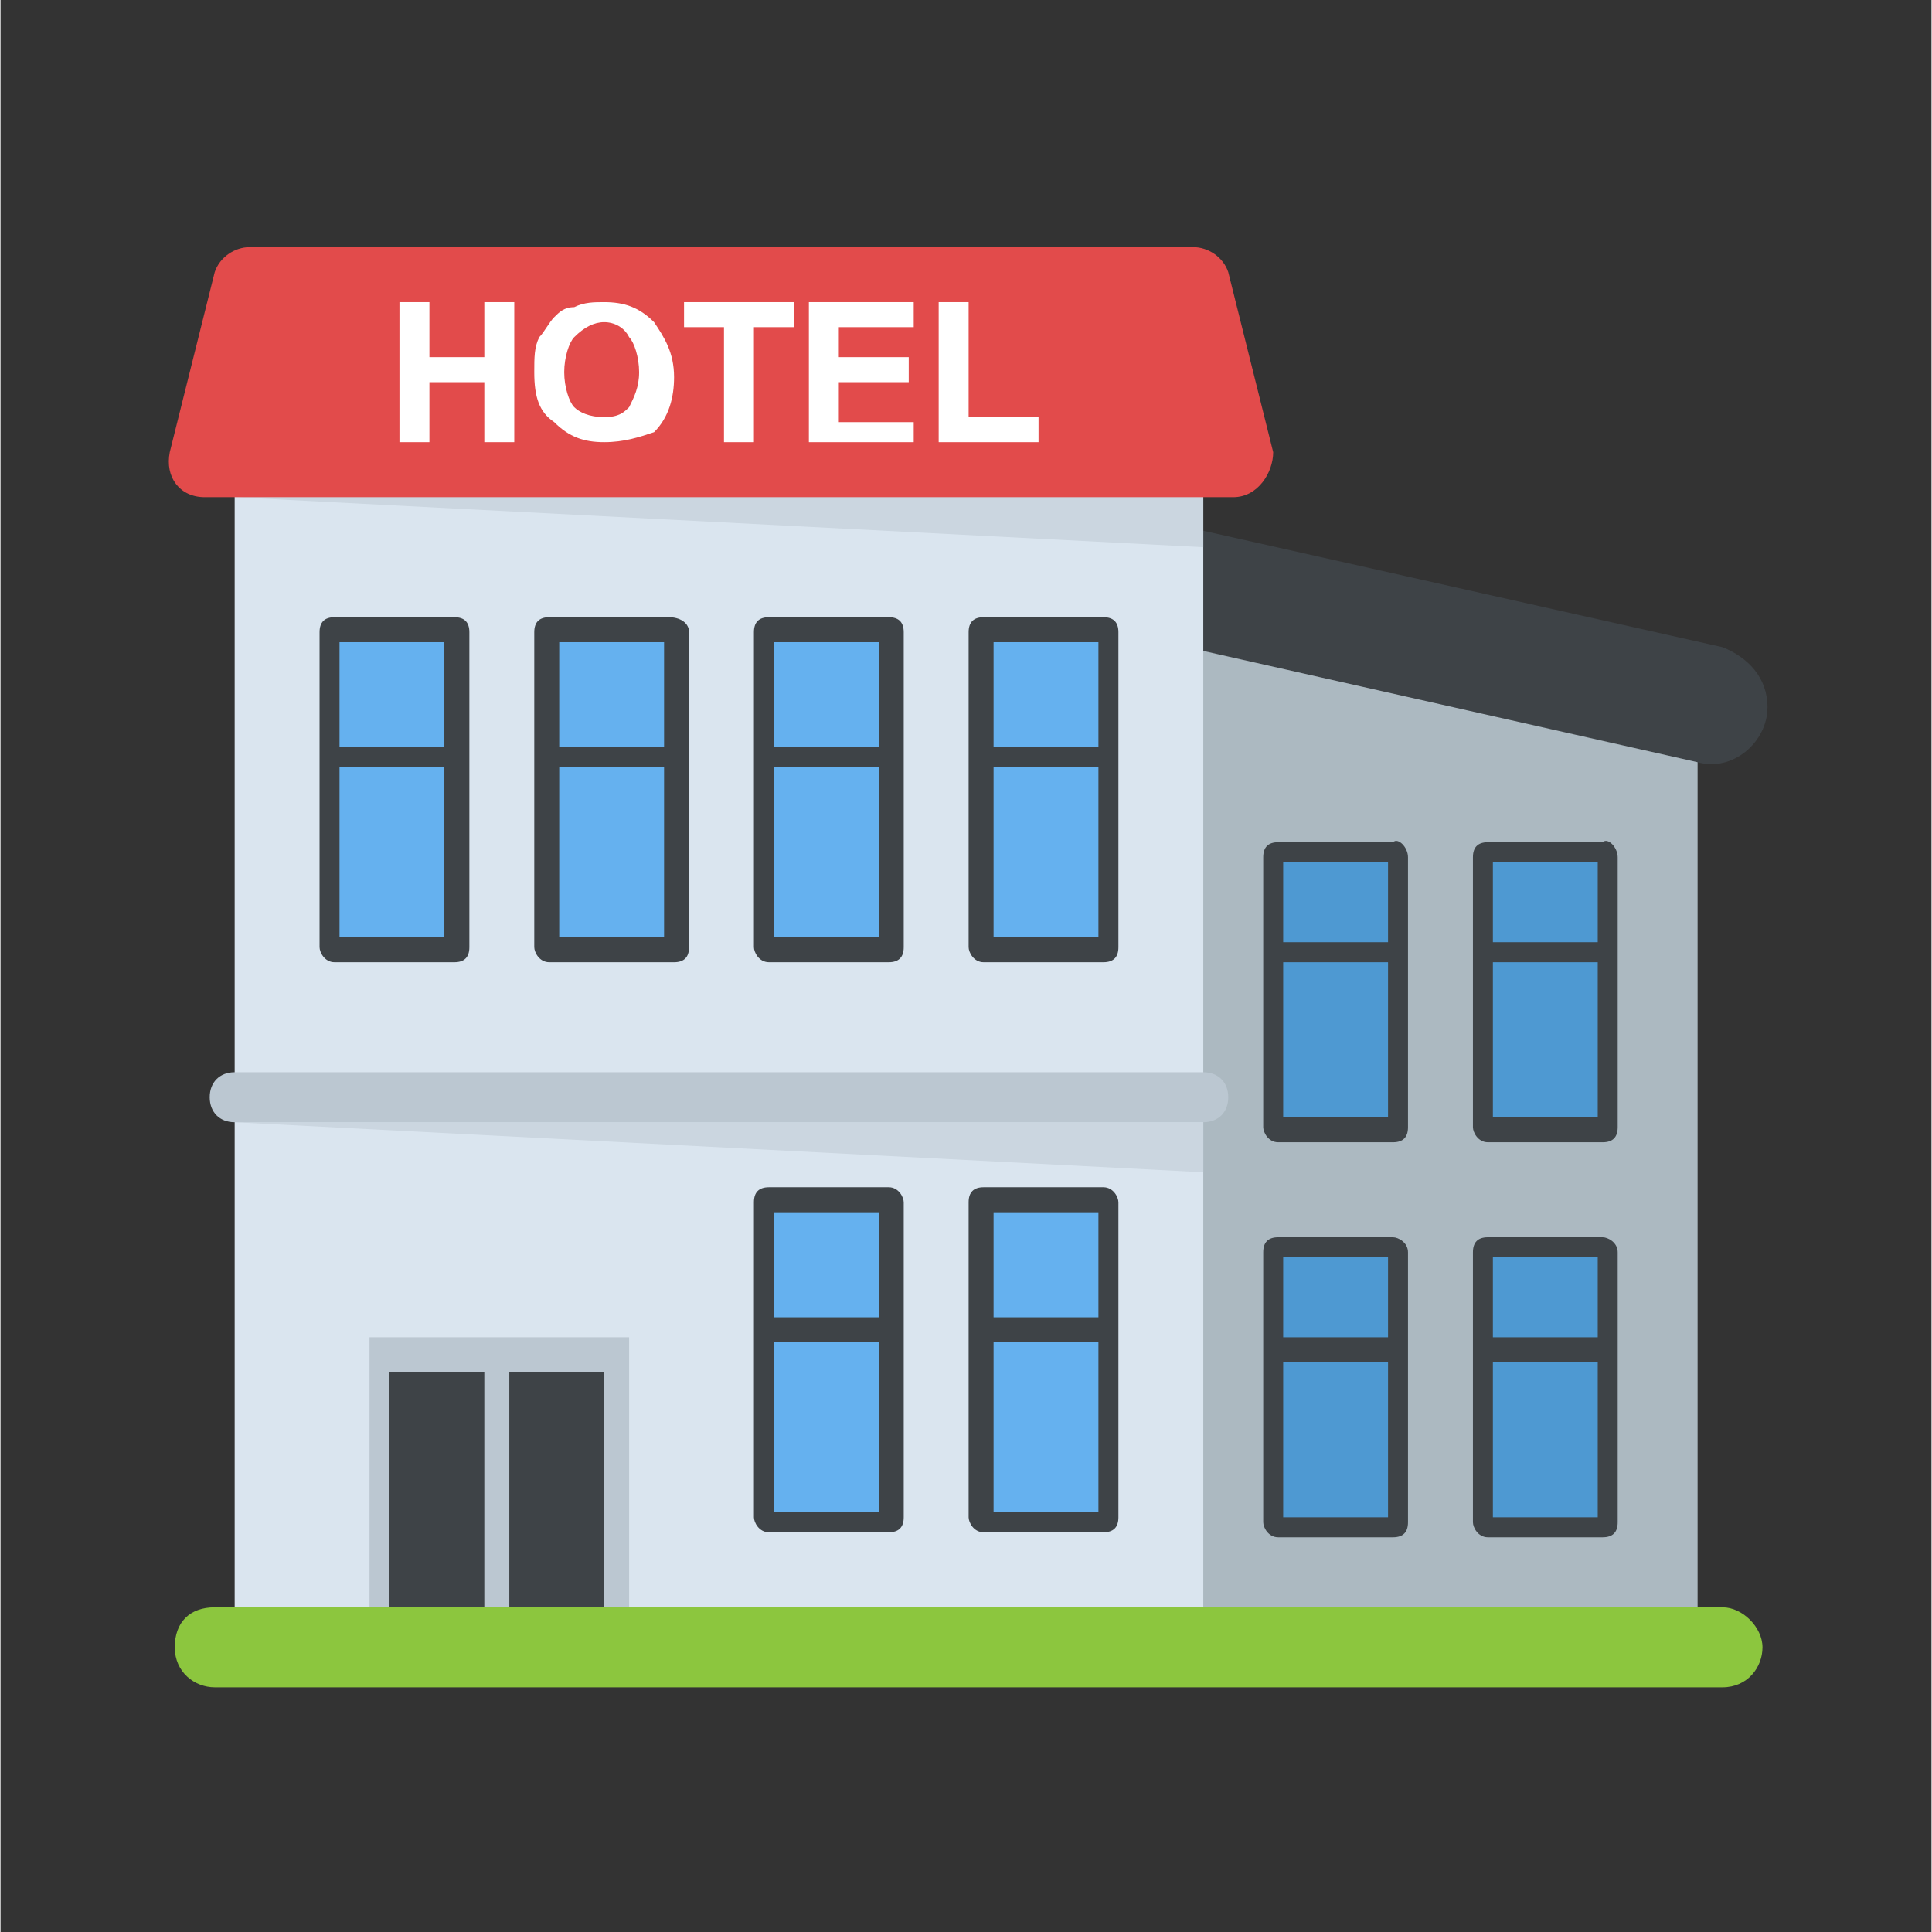 <svg xmlns="http://www.w3.org/2000/svg" xmlns:xlink="http://www.w3.org/1999/xlink" width="300" zoomAndPan="magnify" viewBox="0 0 224.88 225" height="300" preserveAspectRatio="xMidYMid meet"><rect x="0" y="0" width="224.88" height="225" fill="#333333" stroke="none"/><defs><clipPath id="7408f7c7d0"><path d="M 122 57 L 205.781 57 L 205.781 89 L 122 89 Z M 122 57 "></path></clipPath><clipPath id="0cbfac437e"><path d="M 19.133 28 L 149 28 L 149 58 L 19.133 58 Z M 19.133 28 "></path></clipPath><clipPath id="dd37e4382f"><path d="M 20 187 L 205.781 187 L 205.781 197 L 20 197 Z M 20 187 "></path></clipPath></defs><g id="294da5c5aa"><path style=" stroke:none;fill-rule:nonzero;fill:#acb9c1;fill-opacity:1;" d="M 197.641 188.352 L 88.324 188.352 L 88.324 63.145 L 197.641 87.02 Z M 197.641 188.352 "></path><path style=" stroke:none;fill-rule:nonzero;fill:#3e4347;fill-opacity:1;" d="M 163.914 99.832 L 163.914 131.277 C 163.914 132.445 163.336 133.027 162.172 133.027 L 148.797 133.027 C 147.633 133.027 147.055 131.863 147.055 131.277 L 147.055 99.832 C 147.055 98.668 147.633 98.086 148.797 98.086 L 162.172 98.086 C 162.754 97.504 163.914 98.668 163.914 99.832 Z M 163.914 99.832 "></path><path style=" stroke:none;fill-rule:nonzero;fill:#4e99d2;fill-opacity:1;" d="M 149.379 100.414 L 161.59 100.414 L 161.59 109.73 L 149.379 109.73 Z M 149.379 100.414 "></path><path style=" stroke:none;fill-rule:nonzero;fill:#4e99d2;fill-opacity:1;" d="M 149.379 112.062 L 161.59 112.062 L 161.59 130.113 L 149.379 130.113 Z M 149.379 112.062 "></path><path style=" stroke:none;fill-rule:nonzero;fill:#3e4347;fill-opacity:1;" d="M 188.336 99.832 L 188.336 131.277 C 188.336 132.445 187.754 133.027 186.594 133.027 L 173.219 133.027 C 172.055 133.027 171.477 131.863 171.477 131.277 L 171.477 99.832 C 171.477 98.668 172.055 98.086 173.219 98.086 L 186.594 98.086 C 187.176 97.504 188.336 98.668 188.336 99.832 Z M 188.336 99.832 "></path><path style=" stroke:none;fill-rule:nonzero;fill:#4e99d2;fill-opacity:1;" d="M 173.801 100.414 L 186.012 100.414 L 186.012 109.73 L 173.801 109.73 Z M 173.801 100.414 "></path><path style=" stroke:none;fill-rule:nonzero;fill:#4e99d2;fill-opacity:1;" d="M 173.801 112.062 L 186.012 112.062 L 186.012 130.113 L 173.801 130.113 Z M 173.801 112.062 "></path><path style=" stroke:none;fill-rule:nonzero;fill:#3e4347;fill-opacity:1;" d="M 163.914 145.84 L 163.914 177.285 C 163.914 178.449 163.336 179.031 162.172 179.031 L 148.797 179.031 C 147.633 179.031 147.055 177.867 147.055 177.285 L 147.055 145.84 C 147.055 144.672 147.633 144.09 148.797 144.09 L 162.172 144.09 C 162.754 144.09 163.914 144.672 163.914 145.84 Z M 163.914 145.84 "></path><path style=" stroke:none;fill-rule:nonzero;fill:#4e99d2;fill-opacity:1;" d="M 149.379 146.422 L 161.59 146.422 L 161.59 155.738 L 149.379 155.738 Z M 149.379 146.422 "></path><path style=" stroke:none;fill-rule:nonzero;fill:#4e99d2;fill-opacity:1;" d="M 149.379 158.648 L 161.59 158.648 L 161.59 176.703 L 149.379 176.703 Z M 149.379 158.648 "></path><path style=" stroke:none;fill-rule:nonzero;fill:#3e4347;fill-opacity:1;" d="M 188.336 145.84 L 188.336 177.285 C 188.336 178.449 187.754 179.031 186.594 179.031 L 173.219 179.031 C 172.055 179.031 171.477 177.867 171.477 177.285 L 171.477 145.84 C 171.477 144.672 172.055 144.09 173.219 144.09 L 186.594 144.09 C 187.176 144.09 188.336 144.672 188.336 145.84 Z M 188.336 145.84 "></path><path style=" stroke:none;fill-rule:nonzero;fill:#4e99d2;fill-opacity:1;" d="M 173.801 146.422 L 186.012 146.422 L 186.012 155.738 L 173.801 155.738 Z M 173.801 146.422 "></path><path style=" stroke:none;fill-rule:nonzero;fill:#4e99d2;fill-opacity:1;" d="M 173.801 158.648 L 186.012 158.648 L 186.012 176.703 L 173.801 176.703 Z M 173.801 158.648 "></path><g clip-rule="nonzero" clip-path="url(#7408f7c7d0)"><path style=" stroke:none;fill-rule:nonzero;fill:#3e4347;fill-opacity:1;" d="M 200.547 75.371 L 122.633 57.902 L 122.633 71.879 L 197.641 88.766 C 201.711 89.93 205.781 86.438 205.781 82.359 C 205.781 78.867 203.457 76.535 200.547 75.371 Z M 200.547 75.371 "></path></g><path style=" stroke:none;fill-rule:nonzero;fill:#dae5ef;fill-opacity:1;" d="M 27.27 56.738 L 140.074 56.738 L 140.074 188.352 L 27.27 188.352 Z M 27.27 56.738 "></path><path style=" stroke:none;fill-rule:nonzero;fill:#cbd6e0;fill-opacity:1;" d="M 140.074 130.695 L 140.074 136.52 L 27.27 130.695 Z M 140.074 130.695 "></path><path style=" stroke:none;fill-rule:nonzero;fill:#cbd6e0;fill-opacity:1;" d="M 140.074 63.727 L 140.074 56.738 L 27.27 57.902 Z M 140.074 63.727 "></path><path style=" stroke:none;fill-rule:nonzero;fill:#bbc7d1;fill-opacity:1;" d="M 142.984 127.785 C 142.984 129.531 141.82 130.695 140.074 130.695 L 27.27 130.695 C 25.527 130.695 24.363 129.531 24.363 127.785 C 24.363 126.039 25.527 124.871 27.27 124.871 L 140.074 124.871 C 141.82 124.871 142.984 126.039 142.984 127.785 Z M 142.984 127.785 "></path><g clip-rule="nonzero" clip-path="url(#0cbfac437e)"><path style=" stroke:none;fill-rule:nonzero;fill:#e24b4b;fill-opacity:1;" d="M 143.566 57.902 L 23.781 57.902 C 20.875 57.902 19.133 55.57 19.711 52.66 L 24.945 31.695 C 25.527 29.949 27.27 28.785 29.016 28.785 L 138.914 28.785 C 140.656 28.785 142.402 29.949 142.984 31.695 L 148.215 52.66 C 148.215 54.988 146.473 57.902 143.566 57.902 Z M 143.566 57.902 "></path></g><path style=" stroke:none;fill-rule:nonzero;fill:#ffffff;fill-opacity:1;" d="M 46.461 51.496 L 46.461 35.188 L 49.949 35.188 L 49.949 41.594 L 56.344 41.594 L 56.344 35.188 L 59.832 35.188 L 59.832 51.496 L 56.344 51.496 L 56.344 44.508 L 49.949 44.508 L 49.949 51.496 Z M 46.461 51.496 "></path><path style=" stroke:none;fill-rule:nonzero;fill:#ffffff;fill-opacity:1;" d="M 62.16 43.344 C 62.16 41.594 62.16 40.43 62.742 39.266 C 63.32 38.684 63.902 37.52 64.484 36.938 C 65.066 36.355 65.648 35.773 66.812 35.773 C 67.973 35.188 69.137 35.188 70.301 35.188 C 72.625 35.188 74.371 35.773 76.113 37.52 C 77.277 39.266 78.441 41.012 78.441 43.926 C 78.441 46.254 77.859 48.582 76.113 50.332 C 74.371 50.914 72.625 51.496 70.301 51.496 C 67.973 51.496 66.23 50.914 64.484 49.164 C 62.742 48 62.16 46.254 62.16 43.344 Z M 65.648 43.344 C 65.648 45.09 66.23 46.836 66.812 47.418 C 67.391 48 68.555 48.582 70.301 48.582 C 72.043 48.582 72.625 48 73.207 47.418 C 73.789 46.254 74.371 45.09 74.371 43.344 C 74.371 41.594 73.789 39.848 73.207 39.266 C 72.625 38.102 71.461 37.52 70.301 37.52 C 69.137 37.52 67.973 38.102 66.812 39.266 C 66.23 39.848 65.648 41.594 65.648 43.344 Z M 65.648 43.344 "></path><path style=" stroke:none;fill-rule:nonzero;fill:#ffffff;fill-opacity:1;" d="M 84.254 51.496 L 84.254 38.102 L 79.602 38.102 L 79.602 35.188 L 92.395 35.188 L 92.395 38.102 L 87.742 38.102 L 87.742 51.496 Z M 84.254 51.496 "></path><path style=" stroke:none;fill-rule:nonzero;fill:#ffffff;fill-opacity:1;" d="M 94.141 51.496 L 94.141 35.188 L 106.352 35.188 L 106.352 38.102 L 97.629 38.102 L 97.629 41.594 L 105.77 41.594 L 105.77 44.508 L 97.629 44.508 L 97.629 49.164 L 106.352 49.164 L 106.352 51.496 Z M 94.141 51.496 "></path><path style=" stroke:none;fill-rule:nonzero;fill:#ffffff;fill-opacity:1;" d="M 109.258 51.496 L 109.258 35.188 L 112.746 35.188 L 112.746 48.582 L 120.887 48.582 L 120.887 51.496 Z M 109.258 51.496 "></path><path style=" stroke:none;fill-rule:nonzero;fill:#bbc7d1;fill-opacity:1;" d="M 42.973 155.738 L 73.207 155.738 L 73.207 188.352 L 42.973 188.352 Z M 42.973 155.738 "></path><path style=" stroke:none;fill-rule:nonzero;fill:#3e4347;fill-opacity:1;" d="M 45.297 159.816 L 56.344 159.816 L 56.344 188.352 L 45.297 188.352 Z M 45.297 159.816 "></path><path style=" stroke:none;fill-rule:nonzero;fill:#3e4347;fill-opacity:1;" d="M 59.254 159.816 L 70.301 159.816 L 70.301 188.352 L 59.254 188.352 Z M 59.254 159.816 "></path><path style=" stroke:none;fill-rule:nonzero;fill:#3e4347;fill-opacity:1;" d="M 54.602 73.625 L 54.602 110.312 C 54.602 111.48 54.02 112.062 52.855 112.062 L 38.902 112.062 C 37.738 112.062 37.156 110.895 37.156 110.312 L 37.156 73.625 C 37.156 72.461 37.738 71.879 38.902 71.879 L 52.855 71.879 C 54.02 71.879 54.602 72.461 54.602 73.625 Z M 54.602 73.625 "></path><path style=" stroke:none;fill-rule:nonzero;fill:#65b1ef;fill-opacity:1;" d="M 39.48 74.789 L 51.691 74.789 L 51.691 87.02 L 39.48 87.02 Z M 39.48 74.789 "></path><path style=" stroke:none;fill-rule:nonzero;fill:#65b1ef;fill-opacity:1;" d="M 39.48 89.348 L 51.691 89.348 L 51.691 109.148 L 39.48 109.148 Z M 39.48 89.348 "></path><path style=" stroke:none;fill-rule:nonzero;fill:#3e4347;fill-opacity:1;" d="M 80.184 73.625 L 80.184 110.312 C 80.184 111.48 79.602 112.062 78.441 112.062 L 63.902 112.062 C 62.742 112.062 62.16 110.895 62.16 110.312 L 62.16 73.625 C 62.16 72.461 62.742 71.879 63.902 71.879 L 77.859 71.879 C 79.023 71.879 80.184 72.461 80.184 73.625 Z M 80.184 73.625 "></path><path style=" stroke:none;fill-rule:nonzero;fill:#65b1ef;fill-opacity:1;" d="M 65.066 74.789 L 77.277 74.789 L 77.277 87.02 L 65.066 87.02 Z M 65.066 74.789 "></path><path style=" stroke:none;fill-rule:nonzero;fill:#65b1ef;fill-opacity:1;" d="M 65.066 89.348 L 77.277 89.348 L 77.277 109.148 L 65.066 109.148 Z M 65.066 89.348 "></path><path style=" stroke:none;fill-rule:nonzero;fill:#3e4347;fill-opacity:1;" d="M 105.188 73.625 L 105.188 110.312 C 105.188 111.48 104.605 112.062 103.441 112.062 L 89.488 112.062 C 88.324 112.062 87.742 110.895 87.742 110.312 L 87.742 73.625 C 87.742 72.461 88.324 71.879 89.488 71.879 L 103.441 71.879 C 104.605 71.879 105.188 72.461 105.188 73.625 Z M 105.188 73.625 "></path><path style=" stroke:none;fill-rule:nonzero;fill:#65b1ef;fill-opacity:1;" d="M 90.07 74.789 L 102.281 74.789 L 102.281 87.02 L 90.07 87.02 Z M 90.07 74.789 "></path><path style=" stroke:none;fill-rule:nonzero;fill:#65b1ef;fill-opacity:1;" d="M 90.07 89.348 L 102.281 89.348 L 102.281 109.148 L 90.07 109.148 Z M 90.07 89.348 "></path><path style=" stroke:none;fill-rule:nonzero;fill:#3e4347;fill-opacity:1;" d="M 130.191 73.625 L 130.191 110.312 C 130.191 111.48 129.609 112.062 128.445 112.062 L 114.492 112.062 C 113.328 112.062 112.746 110.895 112.746 110.312 L 112.746 73.625 C 112.746 72.461 113.328 71.879 114.492 71.879 L 128.445 71.879 C 129.609 71.879 130.191 72.461 130.191 73.625 Z M 130.191 73.625 "></path><path style=" stroke:none;fill-rule:nonzero;fill:#65b1ef;fill-opacity:1;" d="M 115.652 74.789 L 127.863 74.789 L 127.863 87.02 L 115.652 87.02 Z M 115.652 74.789 "></path><path style=" stroke:none;fill-rule:nonzero;fill:#65b1ef;fill-opacity:1;" d="M 115.652 89.348 L 127.863 89.348 L 127.863 109.148 L 115.652 109.148 Z M 115.652 89.348 "></path><path style=" stroke:none;fill-rule:nonzero;fill:#3e4347;fill-opacity:1;" d="M 105.188 140.016 L 105.188 176.703 C 105.188 177.867 104.605 178.449 103.441 178.449 L 89.488 178.449 C 88.324 178.449 87.742 177.285 87.742 176.703 L 87.742 140.016 C 87.742 138.852 88.324 138.266 89.488 138.266 L 103.441 138.266 C 104.605 138.266 105.188 139.434 105.188 140.016 Z M 105.188 140.016 "></path><path style=" stroke:none;fill-rule:nonzero;fill:#65b1ef;fill-opacity:1;" d="M 90.07 141.18 L 102.281 141.18 L 102.281 153.41 L 90.07 153.41 Z M 90.07 141.18 "></path><path style=" stroke:none;fill-rule:nonzero;fill:#65b1ef;fill-opacity:1;" d="M 90.07 156.32 L 102.281 156.32 L 102.281 176.121 L 90.07 176.121 Z M 90.07 156.32 "></path><path style=" stroke:none;fill-rule:nonzero;fill:#3e4347;fill-opacity:1;" d="M 130.191 140.016 L 130.191 176.703 C 130.191 177.867 129.609 178.449 128.445 178.449 L 114.492 178.449 C 113.328 178.449 112.746 177.285 112.746 176.703 L 112.746 140.016 C 112.746 138.852 113.328 138.266 114.492 138.266 L 128.445 138.266 C 129.609 138.266 130.191 139.434 130.191 140.016 Z M 130.191 140.016 "></path><path style=" stroke:none;fill-rule:nonzero;fill:#65b1ef;fill-opacity:1;" d="M 115.652 141.18 L 127.863 141.18 L 127.863 153.41 L 115.652 153.41 Z M 115.652 141.18 "></path><path style=" stroke:none;fill-rule:nonzero;fill:#65b1ef;fill-opacity:1;" d="M 115.652 156.32 L 127.863 156.32 L 127.863 176.121 L 115.652 176.121 Z M 115.652 156.32 "></path><g clip-rule="nonzero" clip-path="url(#dd37e4382f)"><path style=" stroke:none;fill-rule:nonzero;fill:#8cc63e;fill-opacity:1;" d="M 205.199 191.844 C 205.199 194.176 203.457 196.504 200.547 196.504 L 24.945 196.504 C 22.621 196.504 20.293 194.758 20.293 191.844 C 20.293 188.934 22.039 187.188 24.945 187.188 L 200.547 187.188 C 202.875 187.188 205.199 189.516 205.199 191.844 Z M 205.199 191.844 "></path></g></g></svg>